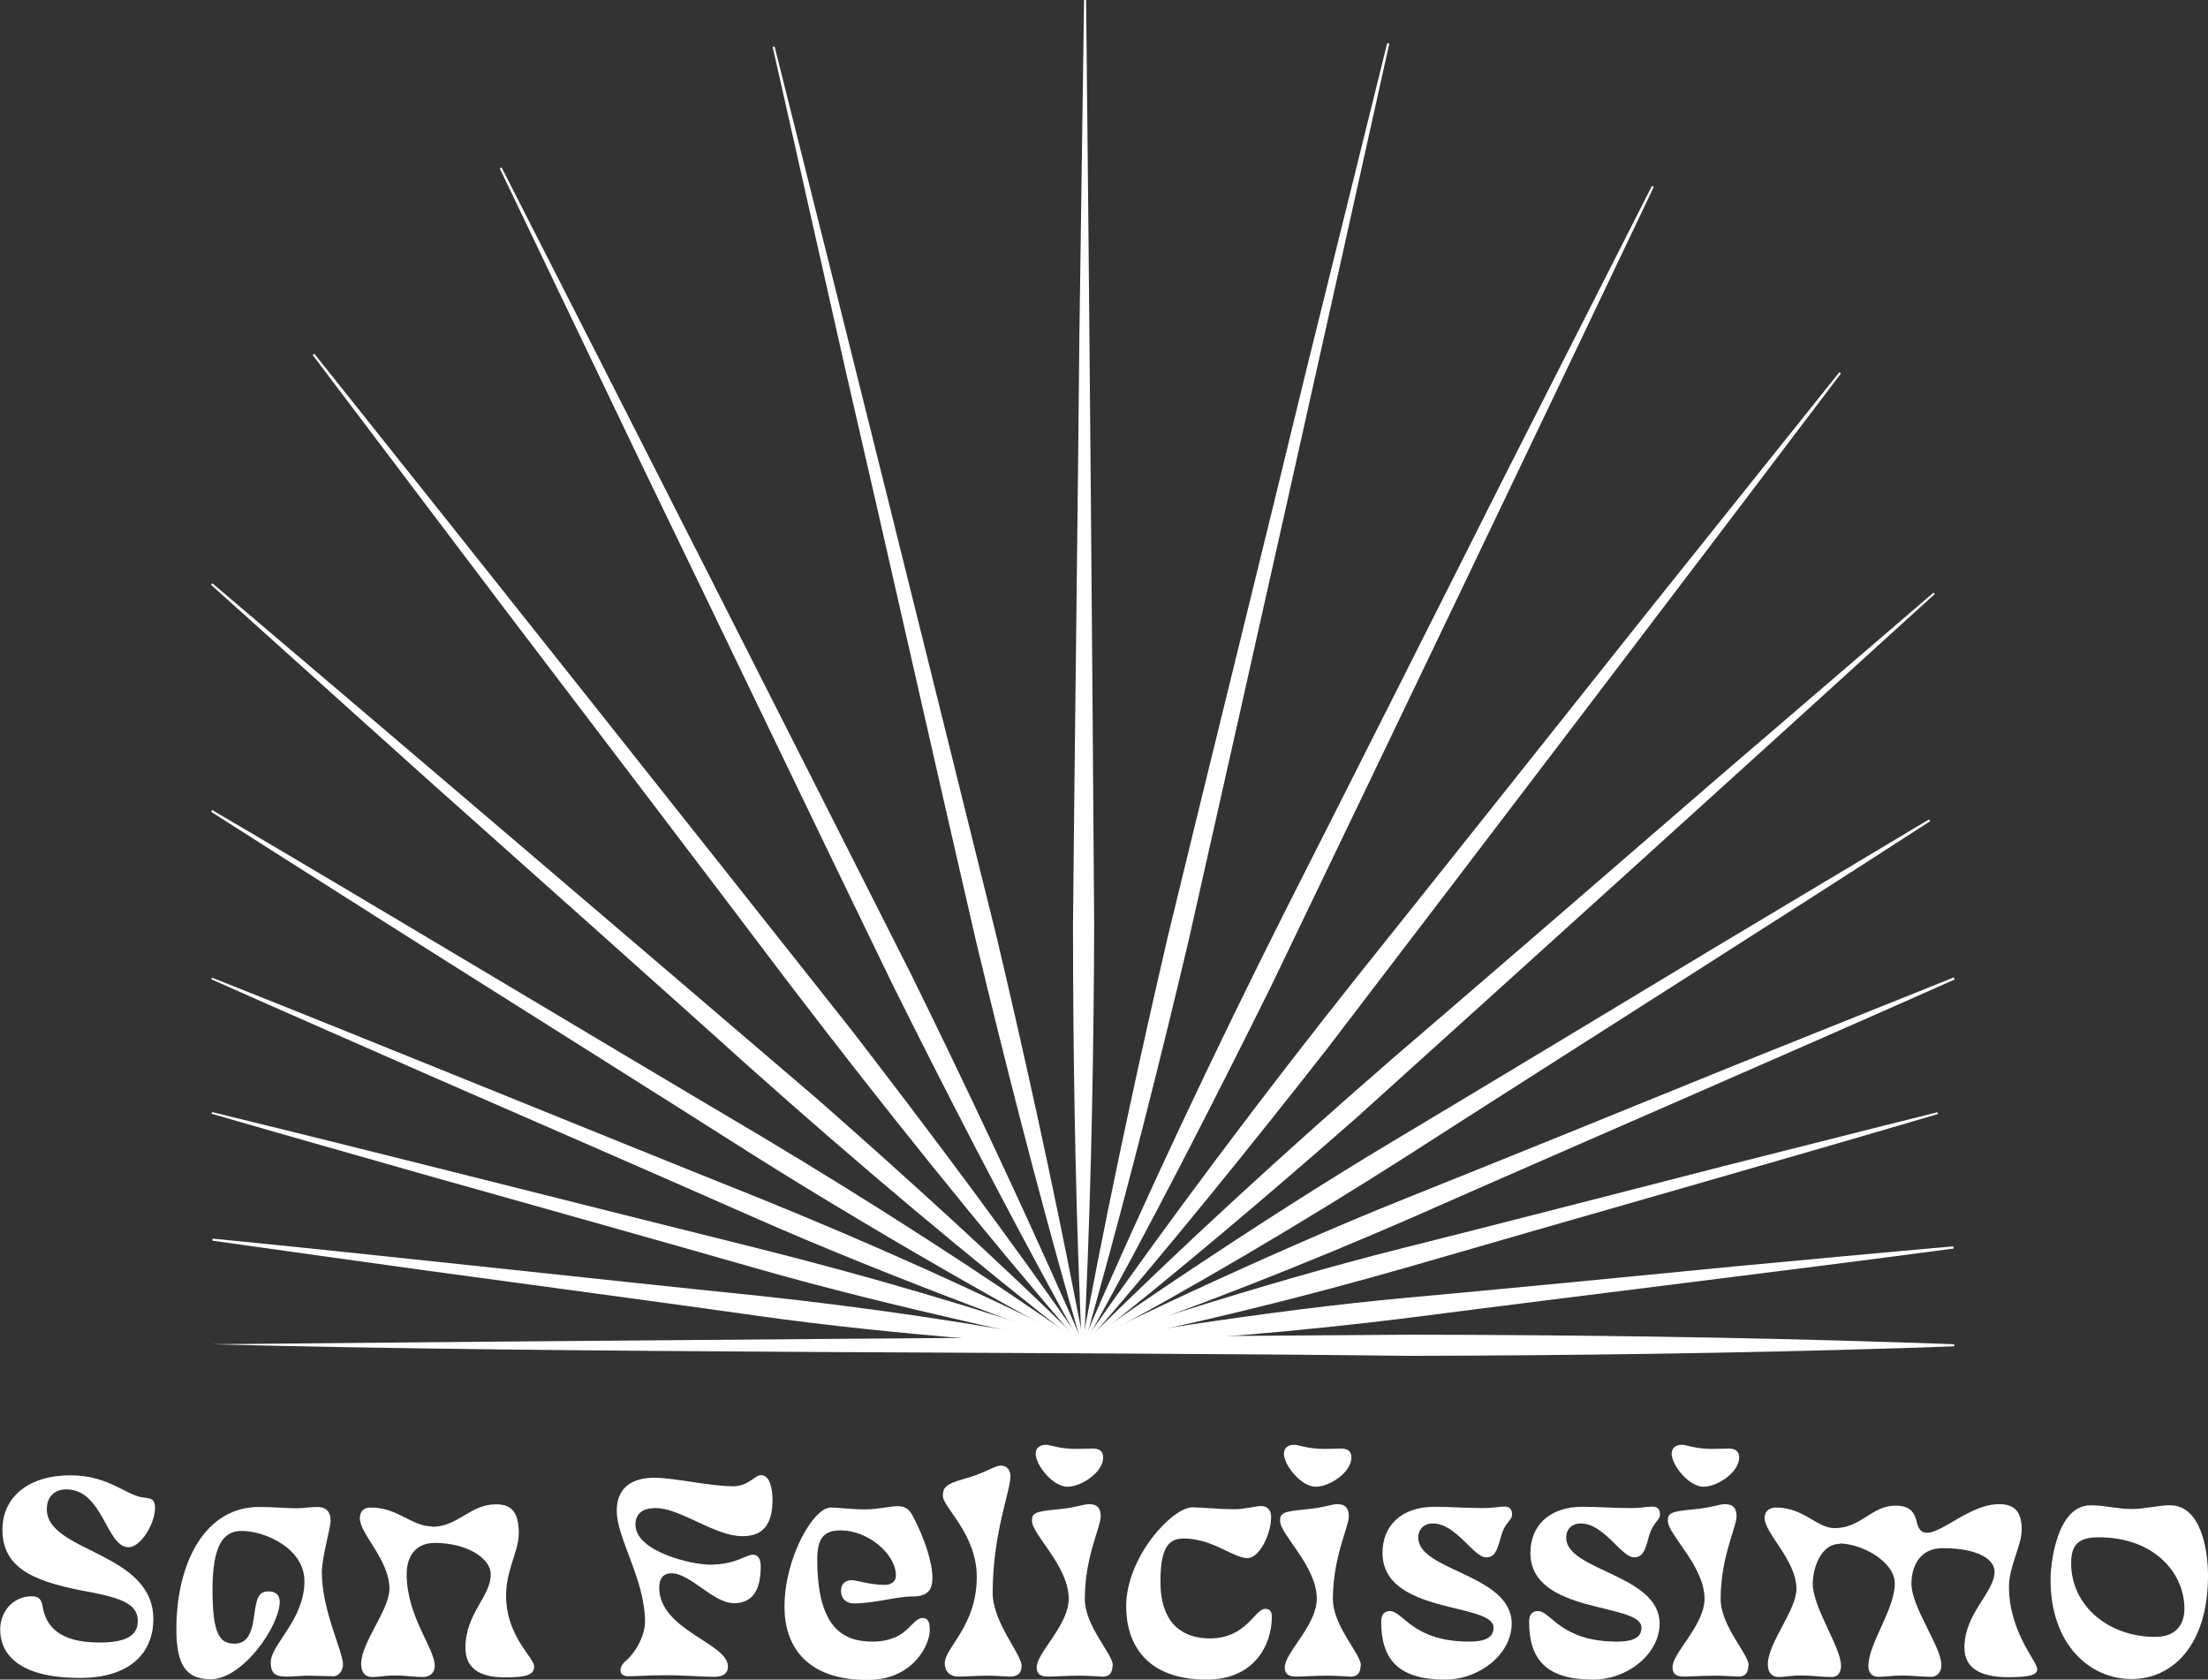 <svg xmlns="http://www.w3.org/2000/svg" id="Livello_1" viewBox="0 0 117.93 89.7"><rect x="0" y="0" width="117.93" height="89.7" fill="#333333" stroke="none"/><defs><style>.cls-1{fill:#fff;stroke-width:0px;}</style></defs><path class="cls-1" d="M11.3,71.79c19.23-.19,44.86-.38,63.99-.51,8.62.01,17.56.13,26.18.41.71.02,2.2.07,2.91.1,0,0,0,.11,0,.11-.73.03-2.18.08-2.91.1-8.61.27-17.56.39-26.18.41-19.02-.23-45.1-.12-63.99-.62h0Z"></path><path class="cls-1" d="M11.37,66.15c8.97.88,20.13,2.13,29.14,3.05,5.8.62,11.66,1.48,17.39,2.59,0,0-.01.11-.01.11-1.96-.08-3.91-.22-5.86-.38-3.83-.32-7.85-.72-11.65-1.26-3.7-.53-13.6-1.86-17.42-2.38-3.87-.54-7.74-1.07-11.61-1.62v-.11h.01Z"></path><path class="cls-1" d="M11.32,59.39c9,2.19,20.18,5.05,29.21,7.29,5.81,1.46,11.66,3.17,17.33,5.11,0,0-.03.1-.03.1-1.98-.37-3.94-.79-5.9-1.24-3.85-.88-7.88-1.86-11.67-2.95-3.69-1.06-13.57-3.84-17.38-4.91-3.86-1.1-7.72-2.19-11.58-3.31l.03-.1h0Z"></path><path class="cls-1" d="M11.32,52.21c9.03,3.58,20.22,8.17,29.27,11.79,5.82,2.36,11.65,4.97,17.27,7.78,0,0-.04.1-.04.1-2-.67-3.98-1.4-5.94-2.15-3.87-1.47-7.91-3.08-11.69-4.75-3.68-1.63-13.54-5.93-17.35-7.59-3.85-1.7-7.71-3.38-11.55-5.09l.04-.1h0Z"></path><path class="cls-1" d="M104.34,66.68c-8.93,1.19-20.06,2.53-29.03,3.69-5.78.72-11.68,1.23-17.5,1.45,0,0-.01-.11-.01-.11,1.92-.37,3.85-.68,5.78-.97,3.8-.57,7.79-1.09,11.62-1.44,3.71-.33,13.65-1.29,17.48-1.67,3.89-.36,7.77-.73,11.66-1.07v.11h.01Z"></path><path class="cls-1" d="M103.52,59.49c-8.73,2.58-19.64,5.66-28.42,8.21-5.66,1.62-11.47,3.05-17.25,4.19,0,0-.03-.1-.03-.1,1.86-.67,3.74-1.28,5.62-1.86,3.71-1.16,7.61-2.3,11.38-3.25,3.66-.91,13.42-3.42,17.19-4.39,3.82-.96,7.65-1.94,11.47-2.89l.03.1h0Z"></path><path class="cls-1" d="M104.4,52.31c-8.87,3.95-19.97,8.74-28.9,12.68-5.76,2.51-11.69,4.85-17.64,6.9,0,0-.04-.1-.04-.1,1.88-.96,3.78-1.86,5.69-2.75,3.76-1.74,7.73-3.5,11.57-5.04,3.74-1.49,13.71-5.53,17.55-7.1,3.91-1.56,7.81-3.14,11.72-4.7l.04.1h0Z"></path><path class="cls-1" d="M103.1,43.85c-8.59,5.56-19.37,12.37-28.02,17.93-5.59,3.56-11.37,6.98-17.22,10.11,0,0-.06-.09-.06-.09,1.8-1.3,3.64-2.55,5.48-3.78,3.63-2.42,7.48-4.9,11.23-7.14,3.64-2.17,13.35-8.03,17.1-10.29,3.81-2.27,7.61-4.56,11.42-6.83l.06.09h0Z"></path><path class="cls-1" d="M103.33,31.73c-9.26,8.43-21.65,19.64-30.91,27.99-4.72,4.14-9.61,8.29-14.54,12.17,0,0-.07-.08-.07-.08,5.34-5.28,11.04-10.49,16.73-15.42,3.67-3.14,13.45-11.59,17.22-14.86,0,0,11.51-9.88,11.51-9.88l.07.08h0Z"></path><path class="cls-1" d="M98.33,19.94c-8.21,10.84-19.19,25.27-27.41,36.02-4.2,5.36-8.58,10.78-13.04,15.92,0,0-.09-.07-.09-.07,4.67-6.69,9.71-13.38,14.79-19.77,3.28-4.09,12.01-15.07,15.38-19.31,0,0,10.28-12.85,10.28-12.85l.09.07h0Z"></path><path class="cls-1" d="M88.33,9.98c-6.12,12.86-14.33,30-20.48,42.77-3.17,6.39-6.5,12.89-9.97,19.12,0,0-.1-.05-.1-.05,3.39-7.84,7.14-15.78,10.99-23.42,2.49-4.9,9.1-18.02,11.65-23.09,0,0,7.81-15.38,7.81-15.38l.1.05h0Z"></path><path class="cls-1" d="M74.2,2.34c-3.19,14.4-7.49,33.59-10.72,47.91-1.52,6.44-3.21,13.09-4.98,19.46-.14.52-.45,1.62-.61,2.15,0,0-.11-.02-.11-.02.1-.55.3-1.65.41-2.2,1.24-6.49,2.69-13.2,4.19-19.65,1.9-7.86,5.49-22.36,7.42-30.35,0,0,4.29-17.33,4.29-17.33l.11.02h0Z"></path><path class="cls-1" d="M58.01,0c.16,14.84.33,34.63.43,49.39-.02,6.66-.15,13.56-.44,20.2-.02.55-.07,1.69-.11,2.24,0,0-.11,0-.11,0-.03-.56-.08-1.68-.1-2.25-.26-6.65-.37-13.55-.37-20.21.07-8.13.27-23.16.34-31.43,0,0,.25-17.96.25-17.96h.11Z"></path><path class="cls-1" d="M41.37,2.48c3.6,14.28,8.34,33.34,11.86,47.56,1.52,6.43,2.99,13.12,4.25,19.6.11.53.32,1.65.42,2.19,0,0-.1.03-.1.03-.16-.54-.47-1.6-.62-2.14-1.8-6.35-3.5-12.99-5.04-19.41-1.82-7.86-5.1-22.42-6.95-30.41,0,0-3.92-17.39-3.92-17.39l.1-.03h0Z"></path><path class="cls-1" d="M26.79,8.94c6.59,12.91,15.33,30.14,21.83,43.01,2.87,5.83,5.75,11.93,8.38,17.87.22.49.67,1.52.88,2.01,0,0-.1.05-.1.05-.27-.48-.8-1.44-1.06-1.92-3.12-5.7-6.22-11.69-9.11-17.51-3.47-7.14-9.82-20.38-13.34-27.64,0,0-7.58-15.82-7.58-15.82l.1-.05h0Z"></path><path class="cls-1" d="M16.78,18.88c8.64,10.82,20.11,25.28,28.66,36.08,4.23,5.49,8.49,11.17,12.44,16.85,0,0-.09.07-.09.07-5.42-6.29-10.75-12.94-15.79-19.55-3.21-4.26-11.86-15.62-15.2-20.01,0,0-10.1-13.36-10.1-13.36l.09-.07h0Z"></path><path class="cls-1" d="M11.34,31.15c9.73,8.25,22.68,19.3,32.33,27.56,4.8,4.22,9.64,8.62,14.21,13.09,0,0-.07.08-.07.08-6.04-4.71-12.05-9.78-17.77-14.88-3.66-3.3-13.48-12.06-17.28-15.44,0,0-11.49-10.33-11.49-10.33l.07-.08h0Z"></path><path class="cls-1" d="M11.33,43.26c9.05,5.31,20.26,12.06,29.34,17.43,5.81,3.48,11.66,7.22,17.2,11.11,0,0-.06.09-.06.09-2.02-1.06-4.01-2.16-5.99-3.29-3.83-2.18-7.98-4.64-11.72-7-3.67-2.34-13.51-8.53-17.31-10.93-3.84-2.44-7.69-4.87-11.52-7.32l.06-.09h0Z"></path><path class="cls-1" d="M7.83,80.01c.35,0,.45.2.45.53,0,.81-.75,2.09-1.41,2.09-1.21,0-1.35-3.09-3.34-3.09-.56,0-1.03.35-1.03,1.06,0,2.31,5.69,2.26,5.69,5.87,0,1.76-1.2,3.14-3.91,3.14-3.42,0-4.27-1.38-4.27-2.58,0-.98.7-1.78,1.69-1.78.4,0,.52.2.58.56.17,1.03.88,1.91,3.03,1.91,1.35,0,2.05-.33,2.05-1.15s-.68-1.18-2.48-1.53c-2.83-.51-4.75-1.16-4.75-3.34,0-1.78,1.43-2.91,3.62-2.91s3.06,1.2,4.09,1.2Z"></path><path class="cls-1" d="M17.66,81.17c0,.46-.47,1.98-.47,2.79,0,2.08,1.13,4.21,1.13,4.95,0,.28-.22.61-.5.61-.45,0-1-.03-1.5-.03-.37.02-.73.05-1.03.05-.58,0-.83-.17-.83-.76,0-.96,1.8-2.26,1.8-4.34,0-1.73-2.08-2.68-3.36-2.68-.93,0-1.55.7-1.55,3.13s.4,2.89,1.18,2.89c.6,0,.92-.43,1.05-1.53.12-.98.27-1.26.78-1.26.38,0,.58.22.58.55,0,1.28-1.96,4.14-3.69,4.14-1.31,0-1.83-.76-1.83-2.68,0-3.49,1.5-6.52,4.42-6.52.73,0,1.45.07,1.98.07.45,0,.75-.07,1.1-.07.56,0,.73.32.73.68Z"></path><path class="cls-1" d="M23.07,81.54c1.4,0,2.03-1.2,3.41-1.2.71,0,1.23.27,1.23,1.53,0,.98-.68,1.96-.68,3.34,0,2.18,1.5,3.31,1.5,3.79,0,.45-.43.58-1.56.58-1.38,0-2.11-.5-2.11-1.58,0-1.85,1.35-2.71,1.35-3.92,0-.88-1.3-1.68-2.99-1.68-1.05,0-1.5.76-1.5,1.66,0,2.29,1.5,3.94,1.5,4.92,0,.3-.2.58-.63.58-.52,0-.93-.08-1.38-.08-.75,0-.91.08-1.36.08-.33,0-.56-.23-.56-.7,0-1.15,1.51-2.88,1.51-4.01,0-1.55-1.58-2.93-1.58-3.76,0-.4.23-.58.58-.58,1.46,0,2.18,1.01,3.29,1.01Z"></path><path class="cls-1" d="M39.1,79.38c.9,0,1.2-.6,1.55-.6.47,0,.61.73.61,1.3,0,1.23-.42,1.96-1.6,1.96-1.5,0-3.31-1.5-4.64-1.5-.76,0-1.08.35-1.08.88,0,1.45,3.01,2.14,3.96,2.14,1.41,0,1.93-.53,2.31-.53.23,0,.42.15.42.63,0,1.1-.33,1.96-1.43,1.96s-2.33-1.6-3.34-1.6c-.43,0-.65.28-.65.76,0,2.29,3.67,2.96,3.67,4.22,0,.32-.2.55-.71.55-.78,0-1.81-.1-2.76-.08-.83,0-1.36.05-1.85.05-.28,0-.42-.12-.42-.33,0-.12.08-.32.25-.46.57-.48,1.06-1.38,1.06-2.13,0-2.24-1.51-4.44-1.51-5.92,0-1.18.75-1.76,2.01-1.76,1.08,0,2.94.45,4.14.45Z"></path><path class="cls-1" d="M44.31,80.51c.52,0,1.13.1,1.88.1.7,0,1.35-.17,1.7-.17s.61.05.85.5c.63,1.18,1.06,2.49,1.06,3.32,0,.58-.18,1-1.06,1s-2.01.37-3.14.37c-.33,0-.68-.18-.68-.68,0-.38.25-.56.57-.56.27,0,.95.25,1.76.25.3,0,.6-.13.6-.5,0-1.15-1.5-2.41-2.94-2.41-.88,0-1.26.38-1.26,1.55,0,3.56,1.31,4.39,2.93,4.39,1.95,0,2.06-1.26,2.71-1.26.27,0,.37.22.37.65,0,.8-.91,2.66-3.32,2.66-3.36,0-4.44-1.9-4.44-3.91,0-2.64,1.56-5.29,2.44-5.29Z"></path><path class="cls-1" d="M54.56,88.99c0,.38-.22.55-.63.55-.13,0-.71-.05-1.18-.05-.55,0-1.23.05-1.56.05-.45,0-.73-.28-.73-.71,0-.85,1.71-1.98,1.71-4.62,0-2.28-1.81-3.72-1.81-4.31,0-.4.07-.63,1.13-.92,1.03-.27,1.65-.71,1.95-.71.38,0,.53.28.53.57,0,.78-.95,3.06-.95,6.22,0,1.61,1.55,3.26,1.55,3.94Z"></path><path class="cls-1" d="M59.42,88.94c0,.42-.18.6-.53.6-.15,0-.75-.05-1.23-.05-.63,0-1.41.05-1.66.05-.45,0-.63-.15-.63-.5,0-.78,1.71-2.24,1.71-3.66,0-1.75-1.96-3.42-1.96-4.16,0-.4.13-.5,1.35-.61,1.06-.1,1.38-.28,1.7-.28.45,0,.62.23.62.65,0,.57-.85,2.18-.85,4.41,0,1.46,1.5,2.94,1.5,3.56ZM55.32,77.61c0-.23.15-.45.55-.45.25,0,.68.22,1.61.22.38,0,.68-.02.88-.02.4,0,.56.18.56.48,0,.78-1.15,1.56-1.91,1.56s-1.7-1.13-1.7-1.8Z"></path><path class="cls-1" d="M63.18,82.17c-.81,0-1.2.57-1.2,2.29,0,2.46,1.4,3.04,2.64,3.04,1.96,0,2.39-1.58,2.96-1.58.23,0,.35.13.35.42,0,1.48-.91,3.36-3.49,3.36-3.21,0-4.29-1.9-4.29-3.91,0-2.64,2.46-5.29,3.54-5.29.53,0,1.31.1,2.24.1.6,0,1.13-.17,1.43-.17.23,0,.53.13.53.57,0,1-.66,2.21-1.25,2.21-.81,0-1.83-1.05-3.48-1.05Z"></path><path class="cls-1" d="M72.67,88.94c0,.42-.18.6-.53.6-.15,0-.75-.05-1.23-.05-.63,0-1.41.05-1.66.05-.45,0-.63-.15-.63-.5,0-.78,1.71-2.24,1.71-3.66,0-1.75-1.96-3.42-1.96-4.16,0-.4.13-.5,1.35-.61,1.06-.1,1.38-.28,1.7-.28.45,0,.62.23.62.65,0,.57-.85,2.18-.85,4.41,0,1.46,1.5,2.94,1.5,3.56ZM68.58,77.61c0-.23.15-.45.55-.45.25,0,.68.22,1.61.22.38,0,.68-.02.88-.02.4,0,.56.18.56.48,0,.78-1.15,1.56-1.91,1.56s-1.7-1.13-1.7-1.8Z"></path><path class="cls-1" d="M76.62,80.47c.78,0,1.66.07,2.64.07.42,0,.85-.08,1.1-.08.32,0,.4.2.4.43,0,.32-.4.4-.61,1.23-.2.76-.35,1.05-.78,1.05-.67,0-1.6-1.81-2.84-1.81-.47,0-.78.3-.78.76,0,1.78,4.99,1.96,4.99,4.59,0,1.61-1.7,2.99-3.56,2.99-2.49,0-3.41-1.08-3.41-3.09,0-.42.2-.57.47-.57.7,0,1.2,1.63,4.22,1.63,1.06,0,1.31-.33,1.31-.75,0-1.35-5.93-.68-5.93-3.99,0-1.41.96-2.46,2.79-2.46Z"></path><path class="cls-1" d="M84.52,80.47c.78,0,1.66.07,2.64.07.42,0,.85-.08,1.1-.08.32,0,.4.2.4.43,0,.32-.4.4-.61,1.23-.2.76-.35,1.05-.78,1.05-.67,0-1.6-1.81-2.84-1.81-.47,0-.78.3-.78.76,0,1.78,4.99,1.96,4.99,4.59,0,1.61-1.7,2.99-3.56,2.99-2.49,0-3.41-1.08-3.41-3.09,0-.42.2-.57.47-.57.7,0,1.2,1.63,4.22,1.63,1.06,0,1.31-.33,1.31-.75,0-1.35-5.93-.68-5.93-3.99,0-1.41.96-2.46,2.79-2.46Z"></path><path class="cls-1" d="M93.38,88.94c0,.42-.18.6-.53.6-.15,0-.75-.05-1.23-.05-.63,0-1.41.05-1.66.05-.45,0-.63-.15-.63-.5,0-.78,1.71-2.24,1.71-3.66,0-1.75-1.96-3.42-1.96-4.16,0-.4.13-.5,1.35-.61,1.06-.1,1.38-.28,1.7-.28.45,0,.62.23.62.65,0,.57-.85,2.18-.85,4.41,0,1.46,1.5,2.94,1.5,3.56ZM89.29,77.61c0-.23.15-.45.55-.45.25,0,.68.22,1.61.22.38,0,.68-.02.88-.02.4,0,.56.18.56.48,0,.78-1.15,1.56-1.91,1.56s-1.7-1.13-1.7-1.8Z"></path><path class="cls-1" d="M98.27,82.45c-1.05,0-1.45,1.35-1.45,2.14,0,1.26,1.51,3.39,1.51,4.37,0,.32-.15.6-.48.6-.61,0-1.06-.08-1.6-.08-.7,0-.85.08-1.26.08-.33,0-.57-.22-.57-.67,0-1.16,1.53-2.89,1.53-4.04-.02-1.56-1.7-2.94-1.7-3.79,0-.38.3-.55.6-.55,1.5,0,2.18,1.1,3.14,1.1,1.41,0,1.98-1.2,3.24-1.2.63,0,1,.2,1.15.9.08.35.25.55.53.55.85,0,2.34-1.53,3.86-1.53.83,0,1.21.4,1.21,1.36,0,.85-.68,1.96-.68,3.04,0,2.44,1.51,3.99,1.51,4.41,0,.32-.43.43-1.56.43-1.5,0-2.33-.5-2.33-1.58,0-1.85,1.61-2.93,1.61-4.06,0-.6-.78-1.25-2.79-1.25-1.16,0-1.65.92-1.65,1.9,0,1.26,1.6,3.36,1.6,4.34,0,.33-.18.63-.55.63-.57,0-1.01-.07-1.53-.07s-.88.07-1.3.07c-.28,0-.52-.18-.52-.57,0-1.21,1.41-3.01,1.41-4.42,0-1.16-1.76-2.13-2.96-2.13Z"></path><path class="cls-1" d="M113.84,80.59c.73,0,1.41-.2,2.06-.2,1.65,0,2.03,2.36,2.03,3.76,0,3.72-1.9,5.52-4.09,5.52s-4.32-1.8-4.32-5.32c0-.83.33-3.96,2.14-3.96.76,0,1.45.2,2.18.2ZM112.08,82.1c-1.08,0-1.46.42-1.46,1.38,0,2.29,2.01,3.94,4.49,3.94,1.08,0,1.56-.63,1.56-1.51,0-1.88-1.58-3.81-4.59-3.81Z"></path></svg>